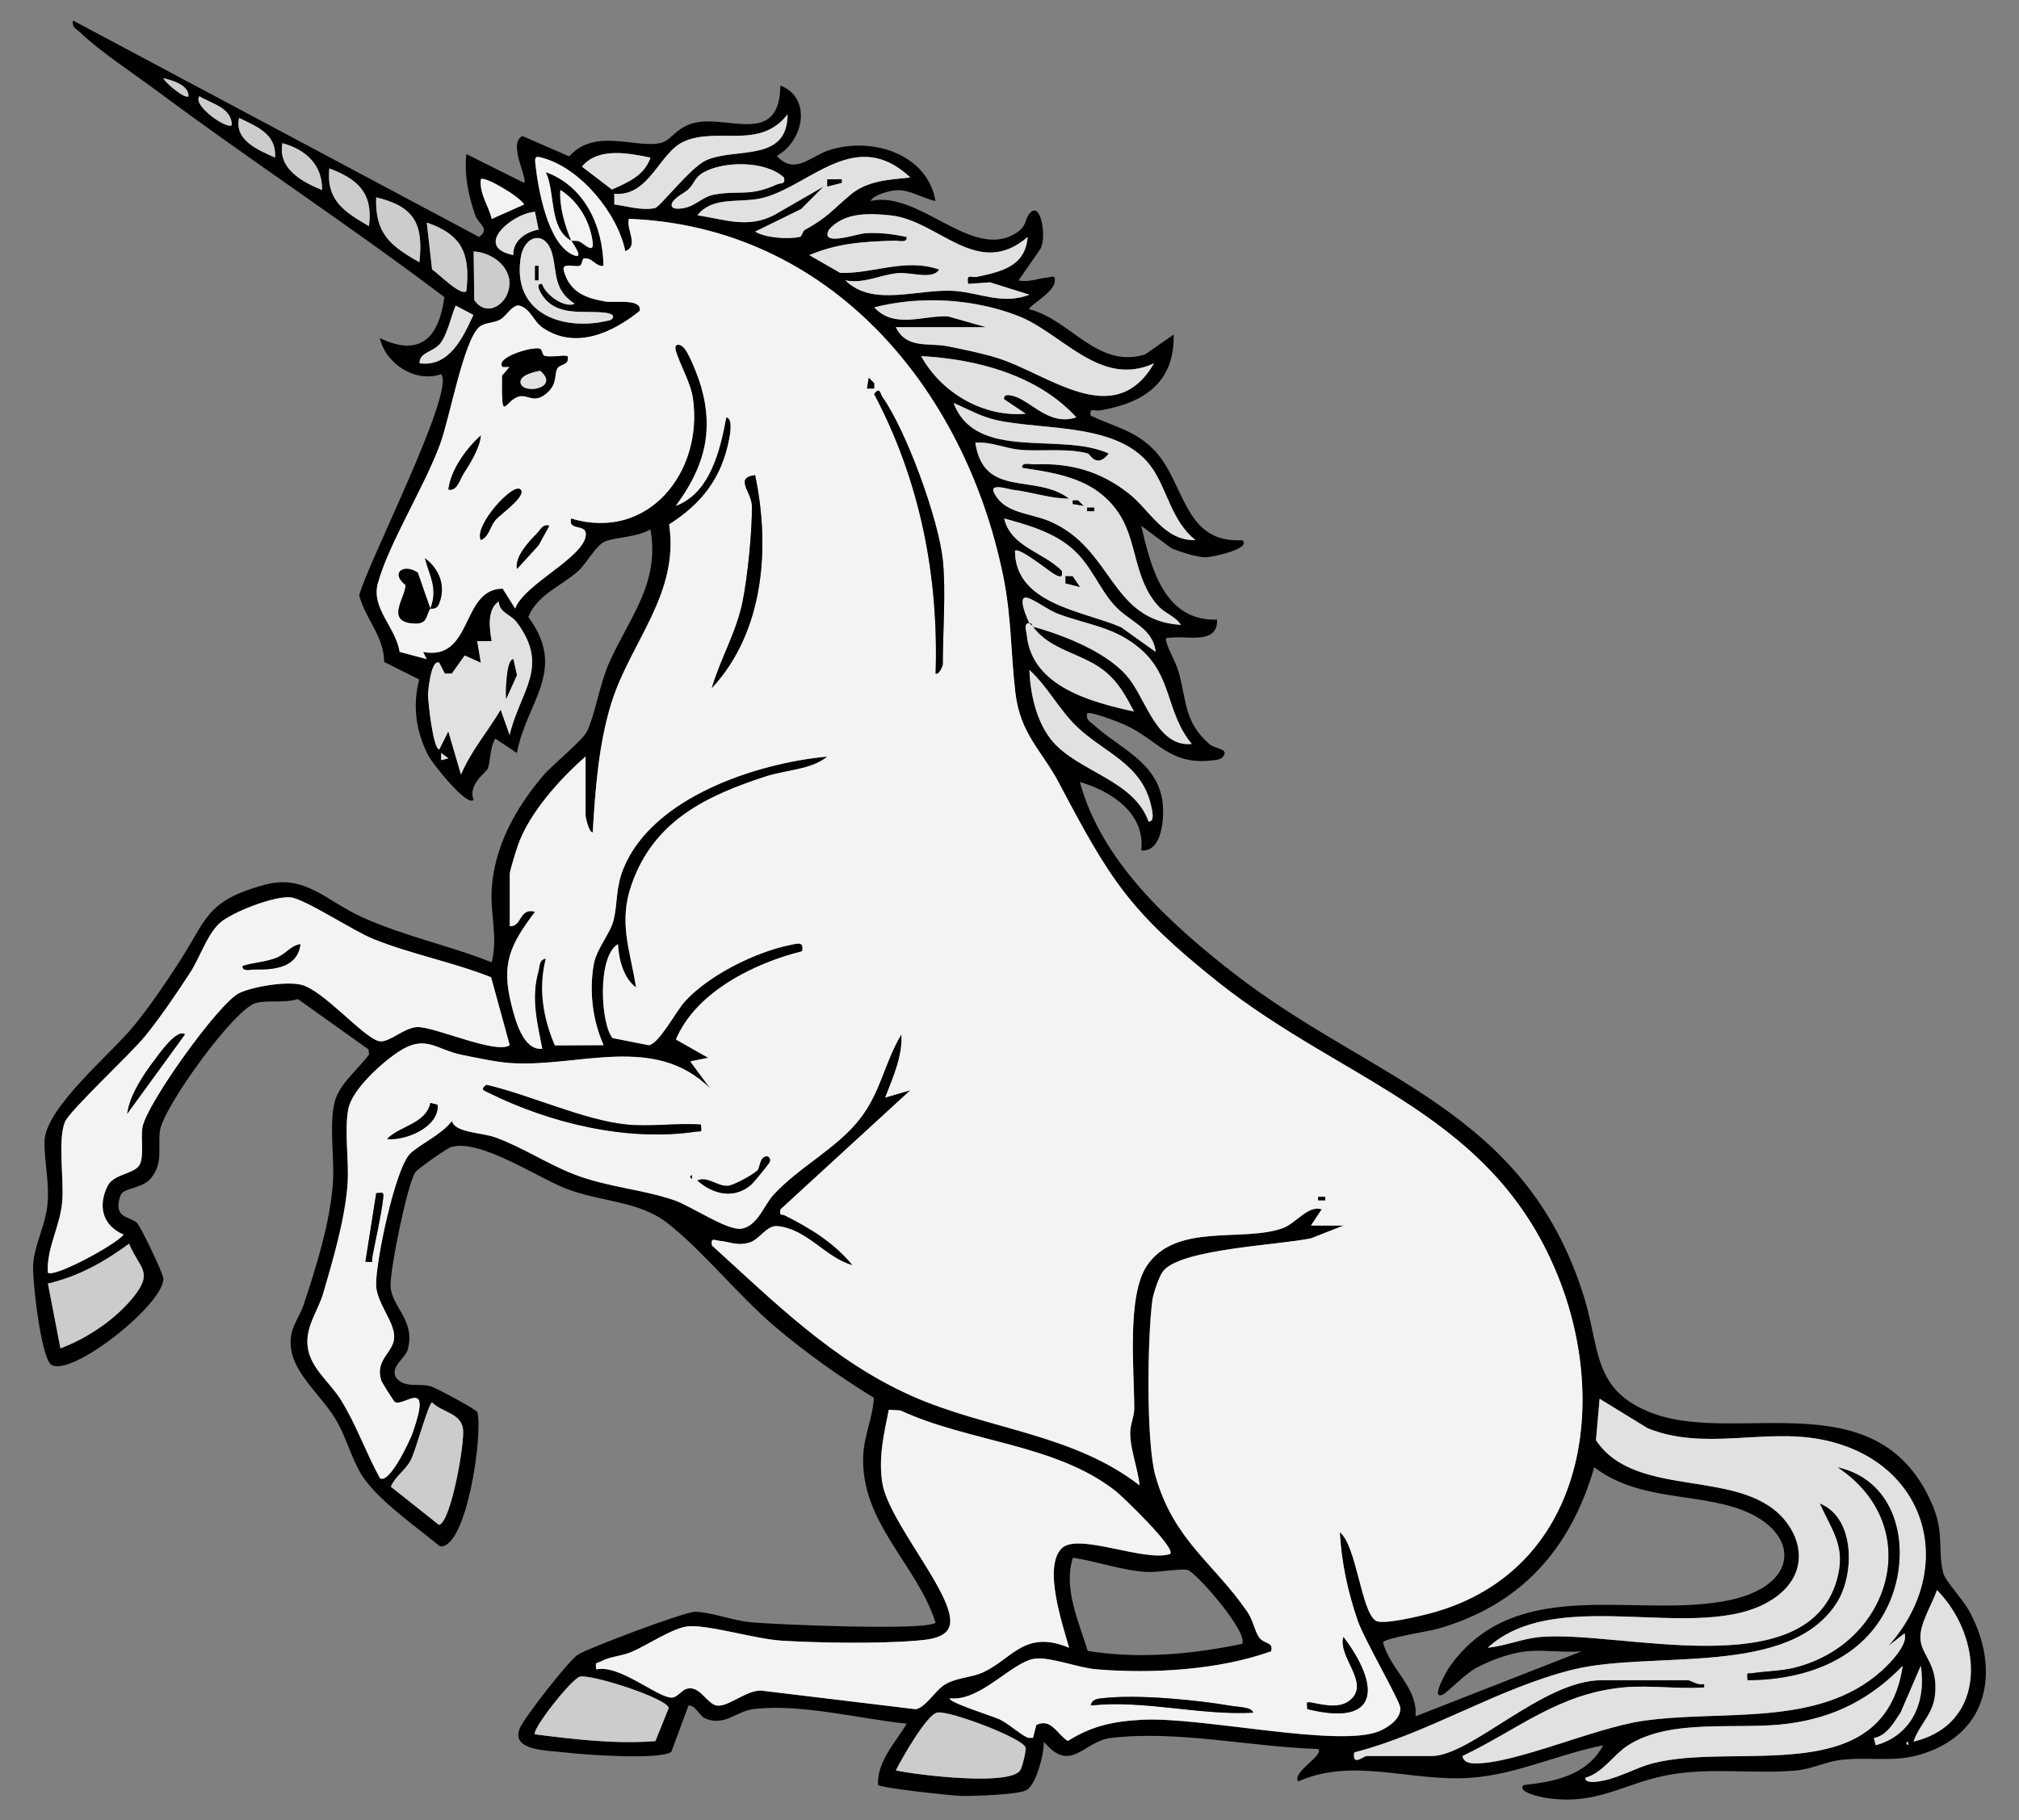 <?xml version="1.0" encoding="UTF-8" standalone="no"?>
<!DOCTYPE svg PUBLIC "-//W3C//DTD SVG 1.1//EN" "http://www.w3.org/Graphics/SVG/1.1/DTD/svg11.dtd">
<svg xmlns="http://www.w3.org/2000/svg" xmlns:xl="http://www.w3.org/1999/xlink" version="1.1" xmlns:dc="http://purl.org/dc/elements/1.1/" viewBox="45 85.5 274.5 247.5" width="274.5" height="247.5">
  <rect x="45" y="85.5" width="274.5" height="247.5" fill="#808080" stroke="none"/>
  <defs>
    <clipPath id="artboard_clip_path">
      <path d="M 45 85.5 L 319.5 85.5 L 319.5 323.625 L 303.903 333 L 45 333 Z"/>
    </clipPath>
  </defs>
  <g id="Unicorn_Sejant_Erect" stroke-opacity="1" fill="none" fill-opacity="1" stroke-dasharray="none" stroke="none">
    <title>Unicorn Sejant Erect</title>
    <g id="Unicorn_Sejant_Erect_Art" clip-path="url(#artboard_clip_path)">
      <title>Art</title>
      <g id="Group_113">
        <g id="Graphic_183">
          <path d="M 54.934 88.291 C 54.718 89.248 55.439 89.449 55.959 89.96 C 58.56 92.477 63.216 95.529 66.268 97.805 C 79.142 107.397 92.615 116.204 105.416 125.905 C 104.685 131.356 102.183 134.138 96.639 131.473 C 97.443 134.982 101.486 137.607 104.975 136.38 C 106.991 138.666 94.828 162.365 93.837 166.476 C 94.725 169.744 97.164 171.947 97.237 175.519 L 101.997 177.899 C 101.045 181.5 101.57 185.096 103.292 188.354 C 103.787 189.291 108.483 195.253 109.391 194.271 C 108.561 192.137 111.147 190.538 111.343 189.973 C 111.692 188.958 111.594 187.128 112.344 185.935 L 115.278 187.893 C 116.554 180.936 122.206 176.657 116.829 169.405 C 118.026 166.363 121.348 165.191 123.634 163.13 C 124.826 162.055 126.048 159.519 127.417 159.063 C 129.115 158.498 131.568 158.562 133.432 157.478 C 134.767 164.842 130.469 169.621 127.81 175.646 C 126.544 178.512 125.906 182.658 124.826 184.929 C 124.213 186.215 120.033 189.542 118.733 191.102 C 115.092 195.454 112.251 200.522 111.859 206.302 C 111.618 209.85 112.737 212.896 111.844 216.356 C 106.049 214.045 99.906 212.803 94.2 210.208 C 89.318 207.985 86.448 204.315 80.948 205.821 C 72.994 208.005 73.156 210.458 69.368 216.316 C 67.475 219.24 65.453 222.224 63.26 224.927 C 60.13 228.793 51.17 236.124 51.053 240.687 C 50.984 243.371 51.769 246.28 51.44 249.41 C 51.151 252.158 49.752 254.641 49.517 257.3 C 49.34 259.317 50.577 270.224 51.985 271.092 C 54.762 272.805 67.396 262.771 67.205 259.331 C 67.165 258.61 64.119 252.281 63.638 251.81 C 62.691 250.882 60.292 251.226 61.376 248.071 C 61.754 246.977 64.236 247.203 65.468 245.78 C 67.259 243.704 66.42 241.501 66.753 239.215 C 67.21 236.075 76.866 222.606 79.834 221.875 C 81.497 221.463 83.7 221.934 85.501 221.355 L 95.098 228.2 L 95.186 228.877 C 93.724 230.893 91.06 232.915 90.471 235.466 C 89.725 238.68 90.511 243.106 90.25 246.53 C 89.843 251.864 88.013 257.678 86.345 262.741 C 85.584 265.052 84.201 266.146 84.569 268.874 C 85.059 272.545 88.911 275.415 90.834 278.839 C 92.184 281.244 92.974 284.374 94.46 286.499 C 96.761 289.781 101.722 293.216 104.818 295.782 C 108.483 296.115 110.681 280.365 109.906 277.534 C 109.817 277.181 104.19 274.173 103.522 274.002 C 101.805 273.56 99.916 274.311 98.817 272.79 C 98.037 271.279 100.098 270.263 100.441 268.992 C 101.526 264.989 98.145 263.154 98.096 260.293 C 98.057 258.007 100.309 246.844 101.432 244.955 C 101.737 244.445 105.784 241.648 106.309 241.486 C 110.244 240.294 118.149 245.677 122.02 247.158 C 126.828 248.998 131.897 248.753 135.895 251.927 C 140.699 255.745 145.429 261.711 150.374 265.906 C 154.599 269.488 159.093 272.667 163.804 275.572 C 163.686 278.211 162.493 280.679 162.366 283.319 C 161.915 292.504 169.652 298.171 172.198 306.149 C 171.08 307.297 150.208 306.409 146.989 306.09 C 144.649 305.86 141.71 304.741 139.541 304.667 C 138.221 304.623 124.723 309.682 123.502 310.555 C 122.192 311.487 116.26 319.078 115.666 320.525 C 114.405 323.611 119.439 323.508 121.912 323.812 C 124.385 324.116 134.728 324.857 136.278 323.714 L 138.599 317.439 C 139.462 317.247 140.105 318.822 140.807 319.141 C 143.451 320.348 145.075 318.204 147.411 317.915 C 153.819 317.12 161.861 319.235 168.273 319.892 C 166.738 322.488 164.26 324.96 164.368 328.209 C 164.746 328.645 174.446 329.7 175.854 329.72 C 177.493 329.744 183.268 329.533 184.47 328.969 C 185.897 328.297 186.962 323.91 186.923 322.34 C 190.613 326.776 192.286 322.286 195.985 321.84 C 205.062 320.741 215.115 323.071 224.207 323.327 C 225.13 324.146 220.552 326.531 221.513 327.742 C 229.025 324.396 236.92 327.86 245.055 327.242 C 251.291 326.766 256.904 324.028 262.968 322.836 C 260.76 326.898 256.453 327.782 252.174 328.233 C 251.085 329.18 254.662 329.906 255.093 329.975 C 262.301 331.089 265.726 327.919 272.104 326.815 C 277.904 325.814 283.571 326.771 289.208 326.256 C 291.284 326.069 293.339 325.049 295.145 324.833 C 300.017 324.249 303.309 325.569 308.289 323.258 C 316.086 319.642 316.469 311.193 312.602 304.348 C 311.822 302.96 309.487 300.492 309.202 299.407 C 308.461 296.567 309.31 294.015 307.853 290.453 C 300.733 273.025 281.647 281.921 269.985 277.785 C 261.457 274.762 262.571 268.992 260.368 261.888 C 252.419 236.251 231.42 232.4 212.692 217.813 C 204.13 211.145 194.724 202.642 191.82 191.833 C 196.113 193.094 200.739 196.097 200.161 201.15 C 203.031 201.42 203.32 196.656 203.06 194.571 C 202.378 189.174 197.222 187.26 193.831 184.179 C 193.287 183.683 192.6 183.453 192.806 182.511 C 193.184 182.162 197.148 183.703 197.894 184.041 C 202.422 186.092 204.002 189.571 209.753 188.909 C 210.381 188.835 211.126 188.815 211.44 188.143 C 211.843 187.275 210.145 187.314 209.453 186.711 C 206.043 183.742 206.352 181.004 205.312 177.109 C 204.9 175.568 203.973 174.145 203.61 172.923 C 203.335 172.006 203.752 172.276 204.321 172.207 C 206.475 171.937 210.616 173.164 210.464 169.759 C 203.266 169.994 201.471 162.654 200.161 157.002 L 204.238 160.029 C 205.41 160.544 207.653 161.251 208.869 161.285 C 209.635 161.305 215.287 160.132 213.889 158.959 C 205.852 159.426 206.151 151.06 201.888 146.674 C 199.297 144.009 196.49 143.548 193.291 142.022 C 193.076 140.85 193.826 141.424 194.523 141.311 C 200.421 140.325 204.714 137.611 204.571 130.993 L 200.671 133.711 C 194.126 135.654 190.622 129.01 184.95 127.553 C 184.681 127.195 188.125 125.419 188.39 123.883 C 188.586 122.745 187.983 123.201 187.281 123.26 C 186.099 123.363 184.813 123.937 183.478 123.628 L 186.393 119.433 C 187.374 118.103 186.555 112.456 184.911 114.61 C 184.317 115.385 184.627 116.244 183.164 117.181 C 177.164 121.032 170.025 111.327 163.362 112.829 C 163.789 111.931 166.198 111.367 167.032 111.357 C 168.838 111.337 170.486 112.5 172.189 112.829 C 171.06 106.323 163.401 104.061 157.69 105.935 C 155.178 106.759 153.024 109.38 150.61 106.696 C 154.231 104.718 155.472 98.831 151.096 97.128 C 151.022 105.057 144.6 101.49 140.095 102.079 C 137.171 102.461 136.352 104.483 135.052 104.875 C 131.745 105.881 125.989 102.717 122.388 106.769 L 116.024 103.997 C 113.993 105.003 116.809 109.777 116.255 110.371 L 108.409 106.45 C 108.115 109.458 108.664 111.995 109.626 114.796 C 110.014 115.93 111.716 116.626 110.127 117.721 Z M 67.2 96.142 C 68.377 96.387 70.669 97.05 70.629 98.59 C 70.168 99.022 67.514 96.799 67.2 96.142 Z M 76.517 102.515 C 75.889 103.153 71.13 99.841 72.106 98.595 C 73.76 99.601 76.503 100.146 76.517 102.515 Z M 128.526 111.843 C 133.221 112.304 134.634 106.288 137.902 104.777 C 142.485 102.663 148.294 105.965 152.072 101.043 C 152.072 107.702 144.869 105.469 140.939 107.324 C 138.844 108.315 134.728 113.638 134.065 113.786 C 132.319 114.178 130.258 113.526 128.521 113.3 L 128.521 111.838 Z M 82.405 106.931 C 80.153 105.92 76.812 104.586 77.508 101.539 C 79.952 102.741 82.596 103.698 82.405 106.931 Z M 83.391 104.974 C 86.507 105.793 88.877 107.917 88.783 111.347 C 86.001 110.189 82.783 108.452 83.391 104.974 Z M 133.437 106.941 C 132.588 109.394 130.371 110.277 128.197 111.273 L 124.125 108.158 C 126.274 105.489 130.503 106.323 133.437 106.936 Z M 139.816 114.777 C 141.989 112.029 145.772 113.231 148.917 112.353 C 155.291 110.577 161.409 102.707 168.759 109.63 C 165.84 109.944 162.95 110.022 160.59 112.004 C 158.171 114.031 157.582 115.017 154.408 116.764 C 154.089 116.94 154.094 117.627 153.701 117.716 C 152.17 118.054 149.045 117.853 147.666 116.989 L 153.932 113.918 L 156.983 110.856 L 150.296 114.713 C 146.685 116.621 143.5 115.321 139.811 114.772 Z M 122.643 118.216 C 122.736 118.437 124.635 120.944 122.893 120.174 C 119.424 118.633 118.134 111.161 117.761 107.633 C 117.653 106.622 118.095 106.804 118.87 107.02 C 123.968 108.462 128.972 114.551 130.008 119.683 C 131.906 118.893 130.091 116.754 130.493 115.272 C 157.857 116.342 176.138 138.313 181.364 163.753 C 182.532 169.445 182.394 174.253 183.042 179.738 C 183.709 185.366 186.633 187.559 188.959 191.975 C 195.916 205.174 198.571 209.467 210.513 218.995 C 227.97 232.92 248.288 236.894 257.085 259.758 C 263.989 277.701 259.725 299.78 239.02 305.011 C 237.656 305.354 232.975 306.478 232.043 305.904 C 230.051 304.672 229.433 295.659 227.146 293.873 C 227.377 297.985 228.245 302.018 229.585 305.904 C 230.478 308.489 235.276 316.703 235.369 317.753 C 235.502 319.239 233.613 320.495 232.396 320.967 C 226.754 323.155 208.408 318.974 200.376 319.367 C 196.466 319.558 193.468 320.172 190.166 322.257 C 188.748 321.379 187.919 319.087 185.883 320.083 L 185.431 321.84 L 184.725 321.82 C 183.385 321.153 182.183 319.926 180.858 319.303 C 180.034 318.911 173.666 316.919 174.151 316.453 C 178.297 316.943 182.62 311.428 185.731 311.06 C 187.801 310.82 191.604 312.312 194.032 312.513 C 201.613 313.141 210.69 312.626 217.819 310.059 C 218.153 308.695 216.838 309.166 216.126 308.087 C 215.537 307.194 215.371 305.864 214.586 304.711 C 210.057 298.078 204.63 295.055 202.103 286.283 C 200.779 281.69 200.995 267.231 201.672 262.27 C 201.794 261.387 202.584 259.086 203.085 258.419 C 205.406 255.328 218.908 254.837 223.236 253.905 L 227.632 252.178 L 223.221 252.168 L 224.688 249.965 C 222.863 249.332 221.175 251.878 219.394 252.521 C 213.928 254.484 204.905 251.726 200.931 257.609 C 198.168 261.691 199.189 271.809 199.199 276.975 C 199.199 278.143 198.644 279.222 198.649 280.39 C 198.649 282.676 199.704 285.213 199.92 287.495 C 190.794 280.429 179.185 279.894 168.921 275.322 C 158.298 270.592 150.247 262.565 141.778 254.866 C 141.597 253.738 142.151 254.184 142.877 254.253 C 144.276 254.391 145.144 254.95 146.807 254.503 C 148.26 254.116 149.182 252.089 150.718 252.246 C 154.771 252.663 157.288 256.598 160.909 257.565 C 158.382 254.489 155.207 252.565 151.719 250.799 C 151.263 250.568 150.924 250.946 151.101 249.97 L 168.759 233.769 L 165.339 234.76 C 166.379 232.071 167.743 229.063 167.537 226.168 C 165.221 230.035 164.75 234.014 161.88 237.684 C 158.72 241.727 153.681 244.141 150.129 248.012 C 148.868 249.386 148 252.202 145.831 252.59 C 143.913 252.933 138.972 249.518 136.646 248.719 C 132.25 247.212 127.579 246.962 123.006 245.186 C 119.39 243.783 116.083 241.54 112.32 240.172 C 110.529 239.519 106.78 239.534 106.442 237.949 C 105.039 239.784 102.188 241.045 100.794 242.345 C 98.719 244.278 96.04 257.197 96.124 260.249 C 96.187 262.663 98.513 265.092 98.582 267.187 C 98.66 269.458 95.859 270.288 96.845 273.295 C 96.913 273.496 98.523 276.082 98.675 276.165 C 99.906 276.867 103.841 272.554 101.074 280.405 C 100.721 281.406 97.924 287.396 96.649 286.518 C 94.745 283.064 93.425 279.237 91.34 275.876 C 89.745 273.31 86.875 271.357 86.782 268.124 C 86.713 265.621 88.254 263.688 88.931 261.392 C 90.26 256.868 91.909 251.216 92.243 246.55 C 92.473 243.346 91.776 239.421 92.341 236.345 C 92.831 233.661 96.992 229.951 99.22 228.504 C 102.89 226.119 104.254 228.254 107.825 228.965 C 109.852 229.372 112.55 229.966 114.552 230.084 C 123.786 230.638 133.972 226.056 141.538 233.513 L 138.834 229.843 L 141.283 229.358 L 136.887 226.87 C 139.59 220.413 147.548 216.483 154.044 214.874 C 154.319 213.495 153.461 213.804 152.44 214.01 C 147.696 214.972 141.342 218.122 138.079 221.723 C 136.901 223.023 134.551 227.518 133.182 227.645 L 128.271 226.669 C 126.652 224.755 126.156 215.556 129.012 213.902 C 129.085 215.894 129.762 218.554 131.465 219.79 C 130.655 214.619 129.026 210.968 130.886 205.713 C 133.938 197.102 141.023 193.727 149.133 191.087 C 151.788 190.224 155.374 190.165 157.474 188.393 C 147.838 189.282 133.697 193.928 129.757 203.604 C 128.673 206.268 128.982 208.25 128.418 210.605 C 127.957 212.528 126.073 214.511 125.7 216.719 C 125.077 220.408 125.562 224.265 127.054 227.64 L 120.43 227.67 C 118.811 223.892 118.168 219.903 119.199 215.865 C 118.257 216.037 118.389 216.89 118.203 217.562 C 117.158 221.282 118.016 224.49 118.713 228.131 C 116.117 228.381 115.063 224.245 114.547 222.243 C 113.095 216.552 114.331 214.025 117.732 209.496 C 115.524 208.907 115.995 211.567 114.297 211.454 L 114.297 204.34 C 114.297 203.967 115.161 201.17 115.386 200.522 C 116.917 196.092 121.107 191.44 124.601 188.393 L 124.601 196.489 C 124.601 196.612 125.082 198.839 125.577 198.692 C 125.921 192.853 126.392 186.524 128.173 180.926 C 130.758 172.801 137.377 166.206 135.964 156.825 C 140.385 153.999 143.074 150.565 144.104 145.344 C 144.222 144.755 144.698 142.381 143.736 142.277 C 142.912 146.679 141.543 152.576 136.872 154.298 C 140.655 149.191 142.102 144.304 140.311 138.087 C 139.963 136.88 138.682 133.421 137.853 132.695 C 137.255 132.17 136.626 132.327 136.867 133.186 C 137.407 135.075 138.879 137.499 139.197 139.692 C 140.63 149.657 133.153 159.175 122.633 156.016 C 122.197 157.811 124.699 156.658 124.635 158.219 C 124.512 161.28 116.27 164.906 115.028 168.267 L 113.335 165.559 C 107.605 165.593 109.346 175.45 102.512 174.17 L 103.007 175.141 L 99.327 174.16 C 98.768 170.74 95.432 168.238 96.364 164.828 C 97.851 159.396 102.728 151.688 104.852 145.84 C 106.143 142.287 108.002 131.949 110.117 130.006 C 110.833 129.349 112.079 129.491 113.002 128.966 C 113.851 128.485 114.552 127.048 115.514 127.048 C 117.158 127.44 117.432 129.182 118.836 130.124 C 123.251 133.083 128.261 130.777 131.951 127.798 C 132.373 126.062 128.384 126.699 127.343 126.523 C 124.669 126.071 122.486 125.277 121.657 122.392 C 121.299 121.14 122.991 121.862 123.776 121.665 C 124.159 121.567 124.115 120.694 124.365 120.664 C 125.582 120.507 125.93 121.793 127.039 121.67 C 126.966 116.244 124.478 110.832 119.194 108.918 C 120.528 111.813 119.586 116.548 122.628 118.236 C 121.77 116.146 121.024 113.648 121.161 111.367 C 123.61 112.912 125.219 115.625 125.557 118.501 C 125.754 120.159 124.311 118.584 123.737 118.358 C 123.335 118.201 122.78 118.324 122.628 118.236 Z M 138.663 111.18 C 139.355 110.488 139.492 109.605 140.615 108.962 C 143.378 107.383 149.104 107.324 151.586 109.64 C 151.812 110.641 151.189 110.317 150.6 110.587 C 146.91 112.279 145.517 111.347 142.136 111.955 C 140.527 112.245 139.575 113.476 138.069 113.776 C 137.5 113.889 135.964 114.119 136.386 113.074 C 136.906 112.176 138.035 111.803 138.663 111.18 Z M 95.162 116.254 C 91.85 114.306 89.338 112.799 89.775 108.403 C 93.665 109.86 95.765 111.789 95.162 116.254 Z M 110.377 109.88 C 110.872 109.37 115.784 112.323 116.26 113.305 L 111.854 115.272 C 111.432 113.442 110.151 111.852 110.377 109.88 Z M 96.148 112.333 C 101.319 113.594 102.585 115.886 102.026 121.16 C 98.066 118.932 95.962 117.254 96.148 112.333 Z M 114.788 120.184 C 109.273 119.055 114.582 114.541 117.732 114.291 L 118.222 116.72 C 116.476 117.039 114.719 118.231 114.788 120.179 Z M 168.268 117.735 C 166.394 117.333 164.549 117.097 162.611 117.225 C 161.488 117.299 156.405 119.124 157.71 116.734 C 159.77 114.365 163.141 114.492 166.06 114.791 C 172.62 115.468 177.905 123.589 184.715 117.74 C 184.411 121.754 181.079 122.445 177.846 123.147 C 177.012 123.329 176.379 122.598 176.619 124.109 L 179.607 123.903 L 184.955 125.581 C 181.329 126.979 178.302 125.35 174.917 125.08 C 169.932 124.678 163.725 127.367 159.937 123.633 C 162.464 124.133 164.726 122.858 167.052 122.652 C 168.945 122.485 171.762 123.608 172.689 122.161 C 168.062 120.547 163.764 122.755 159.231 122.612 L 155.031 120.198 C 159 118.545 162.366 118.378 166.561 118.231 C 167.155 118.211 168.386 118.599 168.268 117.745 Z M 108.409 125.085 C 107.664 125.851 104.548 122.642 103.743 122.151 L 103.017 115.768 C 107.87 117.411 108.964 120.071 108.404 125.09 Z M 128.04 129.01 C 121.652 130.693 114.533 128.225 115.803 120.453 C 116.289 117.48 119.189 116.715 120.077 120.041 C 120.764 122.612 120.195 124.884 123.124 126.807 C 121.73 127.455 119.101 125.546 118.703 124.109 C 117.766 123.996 118.355 125.066 118.59 125.448 C 120.573 128.687 124.257 127.656 127.304 128.029 C 128.03 128.117 128.815 128.426 128.03 129.01 Z M 109.396 119.693 C 112.089 119.83 114.999 122.122 114.101 125.105 C 113.448 127.278 110.926 128.505 109.479 126.273 L 109.396 119.693 Z M 166.801 129.992 L 179.068 129.992 L 173.901 128.525 C 170.54 128.338 166.615 130.291 163.857 127.293 C 170.143 125.698 177.252 126.106 183.331 128.426 C 189.405 130.752 194.538 138.284 201.888 134.908 C 196.495 144.22 187.531 136.321 180.535 134.162 C 178.381 133.5 175.996 133.019 173.778 132.577 C 171.242 132.072 168.254 133.004 166.796 129.992 Z M 106.952 127.053 L 109.361 128.328 C 107.933 131.4 106.079 135.462 102.036 134.898 C 102.036 133.333 103.944 133.426 104.906 132.131 C 105.868 130.836 106.334 128.53 106.947 127.053 Z M 170.236 133.922 C 177.772 134.324 186.123 136.512 191.334 142.253 C 187.6 143.494 185.132 139.942 182.723 139.329 C 182.262 139.211 181.379 139.044 181.521 139.795 L 184.46 141.757 C 178.67 142.258 172.974 138.912 170.236 133.917 Z M 174.652 140.3 C 176.614 141.124 178.278 142.13 180.427 142.616 C 187.006 144.093 197.457 142.876 201.731 149.279 C 203.772 152.341 204.346 156.389 207.52 158.94 C 203.291 159.082 201.294 154.814 198.433 152.576 C 194.592 149.573 190.534 148.44 185.681 148.641 C 185.088 148.666 183.861 148.268 183.974 149.122 C 188.974 149.863 193.812 150.618 196.942 155.049 C 199.734 158.999 199.007 164.219 202.599 168.036 C 203.379 168.866 204.861 169.371 205.553 170.475 C 195.877 169.852 196.392 160.132 187.742 156.398 C 184.936 155.186 181.393 155.363 180.059 152.306 C 179.745 151.222 182.203 152.046 182.718 152.105 C 185.274 152.395 187.831 153.322 190.352 153.302 C 185.76 149.814 178.763 153.337 177.601 145.697 C 179.71 145.526 181.693 146.492 183.739 146.669 C 186.53 146.909 190.235 146.404 192.953 147.184 C 193.134 147.238 194.121 149.289 195.745 147.174 C 189.219 144.166 177.699 148.357 174.652 140.3 Z M 181.521 156.001 C 184.803 156.899 188.238 157.865 190.848 160.162 C 193.331 162.345 194.4 165.446 196.481 167.776 C 198.561 170.107 201.76 170.843 202.123 174.145 L 197.403 170.774 C 192.168 168.542 183.047 167.659 182.993 160.412 C 183.513 159.813 187.664 163.218 188.385 163.601 C 189.15 164.013 189.528 164.082 189.366 163.11 C 186.834 160.554 182.433 159.872 181.521 155.996 Z M 184.955 170.225 C 184.676 169.719 183.184 166.349 184.7 166.8 C 185.794 167.124 187.541 168.493 188.89 168.993 C 192.923 170.49 196.471 170.73 199.935 173.649 C 204.459 177.462 203.458 182.354 207.034 186.666 C 202.467 187.147 200.896 180.955 198.61 177.918 C 195.911 174.327 189.754 171.903 185.446 170.72 C 187.713 173.914 191.991 174.302 194.999 176.623 C 197.015 178.178 198.011 180.067 199.169 182.26 C 193.375 180.99 185.264 178.885 184.592 171.814 C 184.538 171.26 184.102 170.269 184.95 170.235 Z M 111.849 172.678 C 111.554 171.044 111.186 168.321 112.82 167.286 C 112.86 168.812 114.444 169.047 115.21 170.053 C 119.856 176.176 115.72 179.405 114.292 185.435 L 113.075 182.005 C 111.235 185.101 109.062 187.559 107.678 190.822 L 105.956 184.949 L 104.734 187.402 C 103.895 187.397 103.179 180.882 103.204 179.876 C 103.218 179.41 103.611 175.033 104.729 175.622 L 105.48 177.089 L 106.442 177.079 L 108.184 174.636 L 110.377 175.617 L 109.886 172.678 L 111.854 172.678 Z M 201.152 197.21 C 199.189 191.622 191.756 190.479 188.174 186.392 C 185.966 183.875 185.068 179.881 184.96 176.608 C 187.389 178.816 188.979 181.956 191.319 184.228 C 195.063 187.864 200.239 189.296 201.52 195.125 C 201.628 195.606 202.064 197.309 201.152 197.21 Z M 104.98 188.869 L 104.98 187.893 L 105.956 188.629 Z M 51.499 258.541 C 51.322 255.205 53.143 252.34 53.452 248.969 C 53.732 245.932 52.814 240.574 53.83 238.062 C 54.448 236.536 62.769 228.813 64.732 226.394 C 66.93 223.681 68.922 220.698 70.84 217.783 C 72.136 215.811 73.146 212.602 74.874 211.022 C 76.463 209.57 82.42 207.244 84.574 207.539 C 86.517 207.804 93.008 212.067 95.662 213.152 C 100.873 215.276 106.535 216.311 111.765 218.397 L 114.297 227.631 C 112.501 228.926 104.185 225.143 101.771 225.168 C 99.936 225.187 97.821 227.425 96.496 227.076 C 94.308 226.502 88.99 220.183 85.967 219.417 C 83.946 218.907 79.412 219.638 77.523 220.546 C 74.746 221.875 64.894 235.658 64.369 238.793 C 64.104 240.363 64.599 242.595 64.006 243.827 C 63.353 245.186 60.468 245.054 59.614 246.795 C 58.26 249.553 58.962 252.153 61.793 253.394 C 60.787 254.734 52.255 259.361 51.494 258.546 Z M 51.514 260.043 C 55.65 259.066 59.158 257.119 62.544 254.621 C 63.976 258.007 65.846 258.409 63.26 261.716 C 60.812 264.851 56.926 267.452 53.221 268.85 L 51.514 260.038 Z M 265.667 314.966 C 269.18 314.627 273.144 315.216 276.707 314.966 L 276.707 314.48 C 275.936 314.784 274.862 313.985 274.499 313.985 L 262.723 313.985 C 254.779 313.985 244.981 324.288 239.663 324.288 L 230.831 324.288 C 230.38 324.288 228.829 325.78 229.114 323.803 C 239.216 321.217 248.641 315.069 258.832 312.547 C 269.617 309.878 288.374 313.666 294.782 303.357 C 297.162 299.525 297.22 291.866 292.412 289.948 C 294.149 293.819 296.004 295.855 294.723 300.354 C 290.597 314.853 265.063 307.14 254.392 308.107 C 251.983 308.327 249.672 309.328 247.268 309.564 C 257.184 300.492 277.57 309.883 286.887 302.332 C 290.096 299.731 290.381 295.914 287.986 292.641 C 282.261 284.82 267.507 289.644 261.982 281.347 L 262.478 275.714 L 269.013 279.723 C 276.584 282.809 284.763 279.752 292.525 281.234 C 306.96 283.981 311.287 298.603 301.734 309.328 L 303.933 307.611 C 304.487 309.122 301.926 311.713 300.748 312.768 C 292.098 320.481 279.096 317.925 268.258 319.529 C 261.747 320.491 250.884 325.377 245.521 325.294 C 244.77 325.284 244.015 325.152 243.828 324.298 C 251.365 320.697 256.855 315.815 265.662 314.971 Z M 103.748 276.219 C 105.235 277.642 107.688 277.642 107.953 279.865 C 108.184 281.759 106.324 292.48 104.68 292.857 L 98.145 287.671 C 98.744 286.209 100.019 285.561 100.834 284.085 C 101.486 282.897 103.262 276.244 103.748 276.219 Z M 165.84 277.206 L 167.42 277.299 C 176.712 281.631 188.498 281.828 196.692 288.27 C 197.56 288.952 204.959 296.051 204.091 296.812 C 200.666 297.98 191.564 293.848 189.347 296.051 C 186.79 298.593 189.469 306.419 190.352 309.569 C 184.362 307.057 182.605 311.07 178.709 312.89 C 177.11 313.636 175.128 313.602 173.499 314.549 C 172.179 315.319 170.83 317.748 169.475 317.925 L 148.873 315.442 C 146.827 315.015 144.158 317.601 142.534 317.439 C 141.111 317.296 140.184 314.603 138.334 315.162 C 137.627 315.373 137.029 316.423 136.224 316.35 C 134.154 316.173 129.154 311.816 126.078 312.513 C 125.881 311.399 126.136 311.733 126.706 311.419 C 127.859 310.781 129.561 310.687 130.827 310.153 C 133.001 309.235 136.563 306.797 138.648 306.649 C 141.42 306.453 147.764 308.401 151.326 308.612 C 156.458 308.921 164.461 309.029 169.52 308.612 C 171.149 308.475 173.862 308.283 174.166 306.36 C 174.799 302.366 165.796 292.46 164.957 287.131 C 164.417 283.707 165.172 280.518 165.84 277.211 Z M 252.419 310.059 C 254.824 309.804 257.576 310.246 260.024 310.059 L 237.455 318.891 C 237.793 314.956 233.971 312.488 233.034 308.843 C 233.147 308.264 239.157 307.361 240.502 306.978 C 251.786 303.745 258.513 296.174 261.752 285.027 C 267.369 289.285 274.288 288.584 280.455 290.365 C 289.64 293.019 290.391 300.865 280.259 303.068 C 267.791 305.776 251.32 299.314 242.145 312.056 C 241.875 312.429 239.353 316.708 241.125 315.947 C 241.836 315.643 244.118 313.141 245.786 312.262 C 247.665 311.271 250.315 310.285 252.419 310.064 Z M 190.873 297.322 C 194.17 297.813 197.555 299.064 200.906 299.26 C 202.334 299.344 205.896 298.725 206.524 299.005 C 207.908 299.618 214.826 307.606 213.864 309.044 C 206.976 310.462 199.851 311.124 192.879 309.996 C 191.682 306.031 189.523 301.473 190.873 297.327 Z M 305.164 322.326 C 305.925 320.034 307.735 318.734 308.059 316.153 C 308.603 311.845 306.248 310.707 306.096 308.352 C 305.969 306.316 307.691 303.666 308.343 301.728 C 314.609 308.077 315.36 319.882 305.159 322.331 Z M 299.772 321.845 C 301.558 321.492 302.47 319.735 303.408 318.361 L 306.14 312.022 C 306.906 316.909 304.958 321.447 300.017 322.821 L 299.767 321.84 Z M 260.52 327.242 C 262.895 326.589 264.372 324.126 266.241 322.9 C 272.168 319.014 281.279 320.819 288.232 319.868 C 294.458 319.019 299.33 316.497 303.687 312.022 C 301.121 329.013 281.113 322.267 269.617 325.294 C 267.507 325.849 265.265 327.154 263.091 327.6 C 262.571 327.708 260.495 328.179 260.515 327.232 Z M 117.737 321.344 C 117.177 320.849 122.766 313.666 123.889 313.484 C 125.621 313.209 135.64 316.433 135.92 317.753 L 134.105 322.262 C 128.59 322.689 123.178 322.017 117.737 321.344 Z M 166.801 326.246 C 167.601 324.651 171.016 318.597 172.454 318.376 C 174.166 318.111 184.033 321.855 184.425 323.12 C 184.553 323.533 183.984 325.814 183.704 326.231 C 182.262 328.4 169.701 326.879 166.801 326.246 Z M 304.428 322.326 L 304.428 322.816 C 304.109 322.654 304.109 322.488 304.428 322.326 Z" fill="black"/>
        </g>
        <g id="Graphic_182">
          <path d="M 185.446 170.715 C 185.367 170.696 185.314 170.161 184.955 170.225 C 185.058 170.411 185.323 170.544 185.446 170.715 Z" fill="black"/>
        </g>
        <g id="Graphic_181">
          <path d="M 122.643 118.216 C 119.606 116.523 120.548 111.789 119.209 108.899 C 124.493 110.812 126.98 116.224 127.054 121.651 C 125.945 121.778 125.597 120.488 124.38 120.645 C 124.125 120.679 124.174 121.553 123.791 121.646 C 123.006 121.842 121.313 121.121 121.672 122.372 C 122.501 125.257 124.679 126.052 127.358 126.503 C 128.398 126.68 132.387 126.037 131.965 127.779 C 128.276 130.757 123.266 133.063 118.85 130.105 C 117.447 129.167 117.172 127.421 115.529 127.028 C 114.567 127.028 113.865 128.466 113.017 128.947 C 112.094 129.472 110.848 129.329 110.132 129.987 C 108.017 131.93 106.157 142.268 104.867 145.82 C 102.742 151.668 97.865 159.377 96.379 164.808 C 95.446 168.223 98.778 170.725 99.342 174.14 L 103.022 175.121 L 102.526 174.15 C 109.361 175.435 107.619 165.573 113.35 165.539 L 115.043 168.247 C 116.289 164.882 124.527 161.261 124.65 158.199 C 124.714 156.639 122.211 157.787 122.648 155.996 C 133.167 159.161 140.645 149.642 139.212 139.672 C 138.898 137.484 137.421 135.055 136.882 133.166 C 136.636 132.308 137.269 132.15 137.868 132.675 C 138.697 133.402 139.978 136.861 140.326 138.068 C 142.117 144.284 140.669 149.171 136.887 154.279 C 141.558 152.557 142.926 146.654 143.751 142.258 C 144.712 142.361 144.232 144.736 144.119 145.324 C 143.088 150.55 140.395 153.979 135.979 156.806 C 137.392 166.187 130.773 172.781 128.187 180.906 C 126.406 186.504 125.935 192.834 125.592 198.673 C 125.096 198.815 124.615 196.587 124.615 196.47 L 124.615 188.374 C 121.122 191.421 116.932 196.072 115.401 200.503 C 115.175 201.15 114.312 203.947 114.312 204.32 L 114.312 211.434 C 116.009 211.547 115.538 208.888 117.746 209.477 C 114.346 214.005 113.11 216.532 114.562 222.224 C 115.072 224.23 116.132 228.362 118.728 228.111 C 118.036 224.471 117.172 221.262 118.217 217.543 C 118.404 216.871 118.271 216.017 119.213 215.845 C 118.183 219.883 118.821 223.872 120.445 227.65 L 127.069 227.621 C 125.577 224.245 125.096 220.389 125.715 216.699 C 126.087 214.486 127.967 212.504 128.433 210.585 C 129.002 208.23 128.688 206.248 129.772 203.584 C 133.712 193.913 147.853 189.262 157.489 188.374 C 155.394 190.145 151.807 190.204 149.148 191.067 C 141.033 193.707 133.948 197.083 130.901 205.694 C 129.041 210.949 130.67 214.594 131.48 219.77 C 129.777 218.534 129.1 215.875 129.026 213.883 C 126.171 215.536 126.666 224.736 128.285 226.649 L 133.197 227.626 C 134.571 227.503 136.916 223.004 138.094 221.704 C 141.356 218.102 147.71 214.952 152.455 213.991 C 153.475 213.785 154.329 213.475 154.059 214.854 C 147.563 216.463 139.605 220.389 136.901 226.85 L 141.297 229.338 L 138.849 229.824 L 141.553 233.494 C 133.987 226.036 123.801 230.614 114.567 230.064 C 112.565 229.946 109.862 229.348 107.84 228.946 C 104.268 228.229 102.904 226.1 99.234 228.484 C 97.007 229.932 92.846 233.636 92.355 236.325 C 91.791 239.401 92.488 243.326 92.257 246.53 C 91.924 251.196 90.275 256.849 88.945 261.372 C 88.268 263.669 86.728 265.602 86.796 268.104 C 86.89 271.337 89.76 273.29 91.354 275.856 C 93.44 279.217 94.76 283.044 96.663 286.499 C 97.939 287.382 100.736 281.391 101.089 280.385 C 103.861 272.535 99.926 276.847 98.69 276.146 C 98.542 276.062 96.928 273.477 96.859 273.276 C 95.873 270.268 98.675 269.439 98.596 267.167 C 98.523 265.077 96.202 262.643 96.138 260.229 C 96.06 257.173 98.734 244.259 100.809 242.326 C 102.203 241.025 105.053 239.764 106.457 237.929 C 106.795 239.514 110.544 239.499 112.335 240.152 C 116.098 241.521 119.405 243.768 123.021 245.166 C 127.594 246.942 132.265 247.193 136.661 248.699 C 138.987 249.494 143.927 252.909 145.846 252.57 C 148.014 252.183 148.883 249.366 150.144 247.992 C 153.696 244.126 158.74 241.707 161.895 237.664 C 164.765 233.989 165.236 230.01 167.552 226.149 C 167.758 229.044 166.394 232.051 165.354 234.74 L 168.774 233.749 L 151.115 249.95 C 150.939 250.927 151.277 250.549 151.734 250.779 C 155.222 252.541 158.392 254.469 160.923 257.545 C 157.302 256.584 154.785 252.644 150.733 252.227 C 149.192 252.07 148.274 254.096 146.822 254.484 C 145.159 254.93 144.286 254.371 142.892 254.234 C 142.166 254.16 141.611 253.718 141.793 254.847 C 150.262 262.545 158.313 270.572 168.936 275.302 C 179.2 279.875 190.809 280.405 199.935 287.475 C 199.719 285.193 198.669 282.657 198.664 280.37 C 198.664 279.207 199.218 278.128 199.214 276.955 C 199.204 271.789 198.183 261.672 200.946 257.59 C 204.92 251.712 213.948 254.464 219.409 252.502 C 221.19 251.864 222.877 249.317 224.703 249.945 L 223.236 252.148 L 227.647 252.158 L 223.25 253.885 C 218.923 254.817 205.42 255.308 203.099 258.399 C 202.599 259.066 201.804 261.368 201.686 262.251 C 201.009 267.216 200.798 281.675 202.118 286.263 C 204.645 295.036 210.072 298.053 214.6 304.692 C 215.385 305.84 215.552 307.17 216.141 308.067 C 216.847 309.147 218.162 308.676 217.834 310.04 C 210.705 312.606 201.628 313.121 194.047 312.493 C 191.618 312.292 187.816 310.795 185.745 311.041 C 182.639 311.404 178.312 316.919 174.166 316.433 C 173.68 316.899 180.049 318.896 180.873 319.284 C 182.198 319.912 183.395 321.138 184.739 321.801 L 185.446 321.82 L 185.897 320.064 C 187.934 319.068 188.763 321.359 190.181 322.237 C 193.483 320.152 196.486 319.539 200.391 319.347 C 208.418 318.95 226.768 323.135 232.411 320.947 C 233.628 320.476 235.517 319.215 235.384 317.733 C 235.291 316.683 230.492 308.47 229.599 305.884 C 228.255 301.998 227.391 297.97 227.161 293.853 C 229.447 295.639 230.065 304.652 232.058 305.884 C 232.99 306.458 237.671 305.334 239.035 304.991 C 259.74 299.761 264.004 277.682 257.1 259.739 C 248.303 236.874 227.985 232.9 210.528 218.976 C 198.586 209.447 195.931 205.159 188.974 191.956 C 186.648 187.545 183.724 185.347 183.057 179.719 C 182.404 174.233 182.546 169.43 181.379 163.733 C 176.153 138.293 157.872 116.327 130.508 115.253 C 130.101 116.734 131.921 118.874 130.022 119.664 C 128.982 114.531 123.978 108.437 118.885 107 C 118.109 106.779 117.668 106.602 117.776 107.613 C 118.149 111.141 119.444 118.614 122.908 120.154 C 124.65 120.924 122.746 118.417 122.658 118.196 C 122.81 118.28 123.364 118.157 123.767 118.319 C 124.346 118.55 125.788 120.12 125.587 118.461 C 125.243 115.586 123.639 112.873 121.191 111.327 C 121.053 113.609 121.799 116.106 122.658 118.196 Z M 113.321 135.389 C 112.295 134.211 117.099 132.636 118.379 132.931 C 118.747 133.014 118.674 133.814 119.052 133.907 C 119.969 134.128 121.171 133.799 122.147 133.922 C 122.486 135.148 121.112 135.031 120.808 135.516 C 120.278 136.365 120.818 137.577 119.459 138.833 C 117.648 140.506 116.834 139.118 115.617 139.392 C 113.542 139.859 113.193 143.504 113.272 136.586 L 114.292 135.399 L 113.316 135.399 Z M 162.876 138.333 L 163.117 136.866 L 163.853 137.607 L 163.853 138.333 L 162.881 138.333 Z M 173.18 161.638 C 173.626 165.853 173.18 171.466 173.18 175.867 C 173.18 175.946 172.699 177.3 172.203 177.089 C 172.635 163.758 170.064 150.839 163.848 139.074 C 164.672 138.024 164.647 139.034 164.952 139.461 C 168.21 144.039 172.596 156.089 173.18 161.634 Z M 105.961 152.071 C 106.285 149.387 108.395 146.492 110.367 144.716 C 110.239 146.394 108.925 148.504 107.997 149.951 C 107.482 150.756 107.139 152.331 105.956 152.076 Z M 141.783 179.056 C 142.975 175.004 145.1 171.55 145.968 167.301 C 146.646 163.989 147.288 157.581 147.229 154.269 C 147.195 152.404 144.801 150.452 147.666 150.113 C 149.746 159.931 148.883 171.437 141.788 179.056 Z M 110.382 158.94 C 109.337 157.071 114.788 151.021 115.769 152.076 C 116.603 152.969 113.002 155.442 112.335 156.241 C 111.608 157.115 111.476 158.479 110.377 158.94 Z M 115.288 162.865 C 114.964 161.207 116.888 159.17 118.026 158.008 C 118.536 157.488 118.733 156.761 119.694 156.982 L 118.212 159.666 Z M 103.508 168.262 C 104.553 165.515 103.434 163.949 102.767 161.403 C 104.754 162.875 105.686 165.289 104.651 167.678 C 104.308 168.473 103.557 168.208 103.508 168.262 C 102.85 169.037 103.336 170.583 100.839 170.239 C 97.507 169.783 100.157 166.677 100.132 165.058 C 98.017 163.375 99.902 162.1 101.79 163.356 L 103.503 168.262 Z M 130.248 238.425 C 133.432 238.749 137.068 238.189 140.306 238.425 C 140.39 239.651 140.429 239.269 139.57 239.396 C 130.297 240.765 119.856 238.268 111.496 234.127 C 110.863 233.813 110.21 233.705 111.123 233.023 C 117.045 234.382 124.321 237.826 130.253 238.43 Z M 103.518 235.486 L 104.494 235.731 C 104.729 238.763 100.152 240.643 97.62 240.383 C 99.352 238.592 102.894 238.341 103.518 235.486 Z M 147.995 244.641 C 148.324 244.313 148.24 243.233 148.898 242.846 C 149.403 242.546 149.874 242.993 149.624 243.572 C 149.545 243.748 147.46 246.31 147.195 246.545 C 144.864 248.606 141.975 247.958 139.816 246.03 C 141.185 245.397 142.504 246.844 143.952 246.756 C 144.752 246.707 147.406 245.23 147.995 244.646 Z M 139.08 245.294 L 139.08 245.785 C 138.761 245.623 138.761 245.456 139.08 245.294 Z M 96.153 247.747 C 97.007 247.732 97.198 247.467 97.095 248.439 C 96.84 250.765 96.089 253.89 95.643 256.334 C 95.495 257.138 95.957 257.177 94.681 257.069 L 96.153 247.747 Z M 224.207 248.243 L 225.184 248.243 L 225.184 248.724 L 224.207 248.724 Z M 228.962 316.296 C 230.88 313.994 226.925 310.746 227.647 308.097 C 232.538 314.524 232.833 320.407 222.735 317.905 C 222.76 317.076 222.406 316.86 223.353 317.036 C 225.154 317.37 227.548 317.993 228.962 316.296 Z M 193.296 317.414 C 193.483 316.521 194.263 316.502 194.994 316.418 C 199.768 315.883 207.766 316.664 212.594 317.498 C 213.276 317.615 215.258 317.635 215.371 318.396 C 208.011 318.783 200.558 316.634 193.296 317.414 Z" fill="#f3f3f3"/>
        </g>
        <g id="Graphic_180">
          <path d="M 165.84 277.206 C 165.172 280.513 164.417 283.707 164.957 287.127 C 165.796 292.455 174.799 302.361 174.166 306.355 C 173.862 308.278 171.149 308.47 169.52 308.607 C 164.461 309.029 156.458 308.916 151.326 308.607 C 147.764 308.396 141.42 306.448 138.648 306.645 C 136.563 306.792 133.001 309.23 130.827 310.148 C 129.561 310.683 127.859 310.781 126.706 311.414 C 126.136 311.728 125.881 311.394 126.078 312.508 C 129.154 311.811 134.149 316.168 136.224 316.345 C 137.029 316.413 137.627 315.368 138.334 315.157 C 140.184 314.598 141.111 317.287 142.534 317.434 C 144.153 317.601 146.827 315.01 148.873 315.437 L 169.475 317.92 C 170.83 317.743 172.179 315.314 173.499 314.544 C 175.128 313.597 177.11 313.631 178.709 312.886 C 182.605 311.065 184.362 307.052 190.352 309.564 C 189.469 306.414 186.79 298.588 189.347 296.047 C 191.564 293.844 200.671 297.98 204.091 296.807 C 204.959 296.042 197.56 288.947 196.692 288.265 C 188.498 281.823 176.717 281.626 167.42 277.294 L 165.84 277.201 Z" fill="#f3f3f3"/>
        </g>
        <g id="Graphic_179">
          <path d="M 51.499 258.541 C 52.26 259.356 60.792 254.729 61.798 253.39 C 58.967 252.148 58.265 249.553 59.619 246.79 C 60.473 245.054 63.358 245.186 64.011 243.822 C 64.599 242.586 64.109 240.358 64.374 238.788 C 64.899 235.648 74.751 221.87 77.528 220.541 C 79.417 219.638 83.955 218.902 85.972 219.412 C 88.994 220.178 94.313 226.497 96.501 227.071 C 97.826 227.42 99.946 225.182 101.776 225.163 C 104.19 225.138 112.506 228.921 114.302 227.626 L 111.77 218.392 C 106.545 216.306 100.878 215.271 95.667 213.147 C 93.013 212.062 86.522 207.799 84.579 207.534 C 82.42 207.239 76.468 209.565 74.878 211.017 C 73.151 212.592 72.141 215.806 70.845 217.778 C 68.927 220.698 66.935 223.676 64.737 226.389 C 62.779 228.808 54.458 236.531 53.835 238.057 C 52.819 240.569 53.736 245.927 53.457 248.964 C 53.148 252.335 51.327 255.2 51.504 258.536 Z M 77.999 216.846 C 79.486 216.39 81.1 216.341 82.557 215.757 C 84.014 215.173 84.495 214.089 85.844 213.897 C 85.452 217.067 82.356 217.381 79.711 217.332 C 79.132 217.322 77.876 217.685 77.999 216.846 Z M 62.298 236.953 C 62.627 234.421 64.472 231.649 66.017 229.637 C 66.601 228.877 69.054 225.32 70.144 226.164 Z" fill="#f3f3f3"/>
        </g>
        <g id="Graphic_178">
          <path d="M 111.849 172.678 L 109.881 172.678 L 110.372 175.622 L 108.179 174.641 L 106.437 177.084 L 105.475 177.094 L 104.725 175.627 C 103.606 175.038 103.208 179.41 103.199 179.881 C 103.174 180.887 103.89 187.402 104.729 187.407 L 105.951 184.954 L 107.673 190.827 C 109.062 187.559 111.231 185.101 113.07 182.01 L 114.287 185.44 C 115.71 179.41 119.851 176.181 115.205 170.058 C 114.439 169.047 112.855 168.812 112.815 167.291 C 111.181 168.331 111.549 171.049 111.844 172.683 Z M 113.816 180.528 C 113.762 179.65 113.792 178.777 113.875 177.894 C 113.929 177.349 114.096 175.195 114.788 175.136 L 115.274 177.31 Z" fill="#e1e1e1"/>
        </g>
        <g id="Group_173">
          <g id="Graphic_177">
            <path d="M 117.737 321.344 C 123.178 322.017 128.595 322.689 134.105 322.262 L 135.92 317.753 C 135.645 316.433 125.621 313.209 123.889 313.484 C 122.766 313.666 117.172 320.849 117.737 321.344 Z" fill="#ccc"/>
          </g>
          <g id="Graphic_176">
            <path d="M 166.801 326.246 C 169.701 326.874 182.267 328.4 183.704 326.231 C 183.979 325.814 184.553 323.538 184.425 323.12 C 184.033 321.85 174.161 318.111 172.454 318.376 C 171.016 318.597 167.601 324.651 166.801 326.246 Z" fill="#ccc"/>
          </g>
          <g id="Graphic_175">
            <path d="M 51.514 260.043 L 53.221 268.855 C 56.921 267.452 60.812 264.851 63.26 261.721 C 65.846 258.414 63.976 258.012 62.544 254.626 C 59.163 257.123 55.655 259.071 51.514 260.048 Z" fill="#ccc"/>
          </g>
          <g id="Graphic_174">
            <path d="M 103.748 276.219 C 103.262 276.244 101.486 282.897 100.834 284.085 C 100.019 285.561 98.744 286.209 98.145 287.671 L 104.68 292.857 C 106.324 292.48 108.184 281.764 107.953 279.865 C 107.683 277.642 105.235 277.642 103.748 276.219 Z" fill="#ccc"/>
          </g>
        </g>
        <g id="Graphic_172">
          <path d="M 110.377 109.88 C 110.151 111.857 111.432 113.447 111.854 115.272 L 116.26 113.305 C 115.784 112.323 110.872 109.37 110.377 109.88 Z" fill="#f3f3f3"/>
        </g>
        <g id="Group_163">
          <g id="Graphic_171">
            <path d="M 108.409 125.085 C 108.964 120.066 107.87 117.411 103.022 115.763 L 103.748 122.146 C 104.553 122.637 107.668 125.846 108.414 125.08 Z" fill="#ccc"/>
          </g>
          <g id="Graphic_170">
            <path d="M 96.148 112.333 C 95.962 117.254 98.066 118.932 102.026 121.16 C 102.585 115.881 101.315 113.589 96.148 112.333 Z" fill="#ccc"/>
          </g>
          <g id="Graphic_169">
            <path d="M 109.396 119.693 L 109.479 126.273 C 110.921 128.505 113.448 127.278 114.101 125.105 C 114.999 122.122 112.089 119.83 109.396 119.693 Z" fill="#ccc"/>
          </g>
          <g id="Graphic_168">
            <path d="M 95.162 116.254 C 95.765 111.789 93.665 109.86 89.775 108.403 C 89.338 112.799 91.85 114.306 95.162 116.254 Z" fill="#ccc"/>
          </g>
          <g id="Graphic_167">
            <path d="M 83.391 104.974 C 82.783 108.452 86.001 110.189 88.783 111.347 C 88.877 107.917 86.507 105.793 83.391 104.974 Z" fill="#ccc"/>
          </g>
          <g id="Graphic_166">
            <path d="M 82.405 106.931 C 82.591 103.693 79.952 102.741 77.508 101.539 C 76.812 104.586 80.153 105.925 82.405 106.931 Z" fill="#ccc"/>
          </g>
          <g id="Graphic_165">
            <path d="M 76.517 102.515 C 76.507 100.141 73.765 99.596 72.106 98.595 C 71.125 99.841 75.884 103.153 76.517 102.515 Z" fill="#ccc"/>
          </g>
          <g id="Graphic_164">
            <path d="M 67.2 96.142 C 67.514 96.794 70.168 99.022 70.629 98.59 C 70.669 97.05 68.377 96.387 67.2 96.142 Z" fill="#ccc"/>
          </g>
        </g>
        <g id="Group_146">
          <g id="Graphic_162">
            <path d="M 168.268 117.735 C 168.386 118.589 167.155 118.201 166.561 118.221 C 162.361 118.368 159 118.535 155.031 120.189 L 159.231 122.603 C 163.764 122.745 168.067 120.537 172.689 122.151 C 171.762 123.599 168.945 122.475 167.052 122.642 C 164.721 122.848 162.459 124.124 159.937 123.623 C 163.73 127.357 169.937 124.668 174.917 125.07 C 178.302 125.345 181.329 126.969 184.955 125.571 L 179.607 123.893 L 176.619 124.099 C 176.379 122.588 177.012 123.319 177.846 123.137 C 181.084 122.441 184.411 121.749 184.715 117.73 C 177.905 123.579 172.616 115.459 166.06 114.782 C 163.141 114.477 159.77 114.355 157.71 116.725 C 156.405 119.114 161.488 117.289 162.611 117.215 C 164.549 117.088 166.394 117.323 168.268 117.725 Z" fill="#e1e1e1"/>
          </g>
          <g id="Graphic_161">
            <path d="M 139.816 114.777 C 143.505 115.326 146.69 116.626 150.301 114.718 L 156.988 110.861 L 153.937 113.923 L 147.671 116.994 C 149.05 117.853 152.175 118.059 153.706 117.721 C 154.098 117.632 154.094 116.945 154.412 116.769 C 157.587 115.022 158.176 114.036 160.595 112.009 C 162.96 110.027 165.845 109.949 168.764 109.635 C 161.409 102.712 155.291 110.582 148.922 112.358 C 145.777 113.236 141.994 112.029 139.821 114.782 Z M 157.479 109.88 L 159.437 109.88 L 159.437 110.361 L 157.479 110.856 L 157.479 109.88 Z" fill="#e1e1e1"/>
          </g>
          <g id="Graphic_160">
            <path d="M 181.521 156.001 C 182.433 159.882 186.834 160.559 189.366 163.115 C 189.528 164.087 189.15 164.018 188.385 163.606 C 187.664 163.218 183.518 159.818 182.993 160.417 C 183.047 167.664 192.168 168.547 197.403 170.779 L 202.123 174.15 C 201.76 170.843 198.532 170.078 196.481 167.781 C 194.43 165.485 193.331 162.35 190.848 160.167 C 188.238 157.865 184.803 156.899 181.521 156.006 Z M 189.862 163.851 L 190.828 163.861 L 191.815 165.318 L 189.857 164.823 L 189.857 163.851 Z" fill="#e1e1e1"/>
          </g>
          <g id="Graphic_159">
            <path d="M 185.446 170.715 C 185.323 170.544 185.058 170.411 184.955 170.225 C 184.102 170.259 184.543 171.25 184.597 171.805 C 185.269 178.875 193.385 180.975 199.174 182.251 C 198.016 180.057 197.02 178.168 195.004 176.613 C 191.991 174.292 187.718 173.905 185.451 170.711 Z" fill="#e1e1e1"/>
          </g>
          <g id="Graphic_158">
            <path d="M 185.446 170.715 C 189.754 171.903 195.907 174.322 198.61 177.913 C 200.892 180.95 202.467 187.142 207.034 186.661 C 203.458 182.344 204.459 177.457 199.935 173.645 C 196.471 170.725 192.923 170.485 188.89 168.988 C 187.541 168.488 185.794 167.119 184.7 166.795 C 183.184 166.349 184.681 169.714 184.955 170.22 C 185.314 170.156 185.367 170.691 185.446 170.711 Z" fill="#e1e1e1"/>
          </g>
          <g id="Graphic_157">
            <path d="M 170.236 133.922 C 172.979 138.917 178.675 142.263 184.46 141.762 L 181.521 139.8 C 181.374 139.049 182.262 139.216 182.723 139.334 C 185.132 139.942 187.6 143.494 191.334 142.258 C 186.123 136.517 177.772 134.329 170.236 133.927 Z" fill="#e1e1e1"/>
          </g>
          <g id="Graphic_156">
            <path d="M 128.526 111.843 L 128.526 113.305 C 130.263 113.53 132.324 114.183 134.07 113.79 C 134.728 113.643 138.849 108.32 140.944 107.329 C 144.869 105.474 152.082 107.706 152.077 101.048 C 148.299 105.97 142.49 102.667 137.907 104.782 C 134.634 106.288 133.226 112.304 128.531 111.847 Z" fill="#e1e1e1"/>
          </g>
          <g id="Graphic_155">
            <path d="M 201.152 197.21 C 202.064 197.304 201.623 195.606 201.52 195.125 C 200.239 189.296 195.058 187.868 191.319 184.228 C 188.984 181.956 187.394 178.816 184.96 176.608 C 185.063 179.881 185.966 183.875 188.174 186.392 C 191.756 190.479 199.189 191.622 201.152 197.21 Z" fill="#e1e1e1"/>
          </g>
          <g id="Graphic_154">
            <path d="M 128.04 129.01 C 128.825 128.422 128.04 128.117 127.314 128.029 C 124.267 127.656 120.582 128.687 118.6 125.448 C 118.365 125.066 117.776 124.001 118.713 124.109 C 119.105 125.546 121.735 127.455 123.134 126.807 C 120.2 124.884 120.774 122.612 120.087 120.041 C 119.194 116.715 116.299 117.48 115.813 120.453 C 114.542 128.22 121.662 130.688 128.05 129.01 Z M 117.741 123.613 L 117.741 121.656 L 118.222 121.656 L 118.222 123.613 Z" fill="#e1e1e1"/>
          </g>
          <g id="Graphic_153">
            <path d="M 138.663 111.18 C 138.035 111.808 136.906 112.176 136.386 113.074 C 135.969 114.119 137.5 113.889 138.069 113.776 C 139.575 113.476 140.527 112.245 142.136 111.955 C 145.517 111.347 146.91 112.279 150.6 110.587 C 151.189 110.317 151.812 110.641 151.586 109.64 C 149.109 107.324 143.378 107.378 140.615 108.962 C 139.492 109.605 139.355 110.488 138.663 111.18 Z" fill="#e1e1e1"/>
          </g>
          <g id="Graphic_152">
            <path d="M 133.437 106.941 C 130.508 106.323 126.279 105.494 124.125 108.163 L 128.197 111.278 C 130.371 110.282 132.588 109.399 133.437 106.946 Z" fill="#e1e1e1"/>
          </g>
          <g id="Graphic_151">
            <path d="M 106.952 127.053 C 106.339 128.53 105.829 130.899 104.911 132.131 C 103.944 133.421 102.036 133.328 102.041 134.898 C 106.084 135.457 107.938 131.4 109.366 128.328 L 106.957 127.053 Z" fill="#e1e1e1"/>
          </g>
          <g id="Graphic_150">
            <path d="M 114.788 120.184 C 114.719 118.236 116.476 117.039 118.222 116.725 L 117.732 114.296 C 114.582 114.546 109.273 119.06 114.788 120.189 Z" fill="#e1e1e1"/>
          </g>
          <g id="Graphic_149">
            <path d="M 104.98 188.869 L 105.956 188.629 L 104.985 187.888 Z" fill="#e1e1e1"/>
          </g>
          <g id="Graphic_148">
            <path d="M 174.652 140.3 C 177.694 148.357 189.219 144.162 195.745 147.174 C 194.116 149.289 193.13 147.238 192.953 147.184 C 190.235 146.404 186.53 146.909 183.739 146.669 C 181.688 146.492 179.71 145.53 177.601 145.697 C 178.763 153.337 185.76 149.814 190.352 153.302 C 187.826 153.327 185.274 152.395 182.718 152.105 C 182.208 152.046 179.745 151.222 180.059 152.306 C 181.398 155.363 184.936 155.186 187.742 156.398 C 196.392 160.132 195.877 169.847 205.553 170.475 C 204.866 169.366 203.379 168.866 202.599 168.036 C 199.007 164.219 199.734 158.999 196.942 155.049 C 193.812 150.618 188.974 149.868 183.974 149.122 C 183.861 148.263 185.088 148.666 185.681 148.641 C 190.534 148.44 194.592 149.573 198.433 152.576 C 201.294 154.814 203.291 159.082 207.52 158.94 C 204.341 156.393 203.767 152.341 201.731 149.279 C 197.462 142.871 187.006 144.093 180.427 142.616 C 178.273 142.13 176.614 141.124 174.652 140.3 Z M 190.843 153.548 L 191.569 153.548 L 192.305 154.284 L 190.848 154.029 L 190.848 153.548 Z M 192.806 154.529 L 193.782 154.529 L 193.782 155.01 L 192.806 155.01 Z" fill="#e1e1e1"/>
          </g>
          <g id="Graphic_147">
            <path d="M 166.801 129.992 C 168.259 133.004 171.247 132.072 173.783 132.577 C 176.001 133.019 178.386 133.5 180.54 134.162 C 187.531 136.316 196.5 144.22 201.893 134.908 C 194.543 138.284 189.41 130.747 183.336 128.426 C 177.257 126.101 170.148 125.694 163.862 127.293 C 166.62 130.291 170.545 128.338 173.906 128.525 L 179.072 129.992 L 166.806 129.992 Z" fill="#e1e1e1"/>
          </g>
        </g>
        <g id="Group_140">
          <g id="Graphic_145">
            <path d="M 265.667 314.966 C 256.865 315.815 251.374 320.692 243.833 324.293 C 244.02 325.147 244.775 325.274 245.526 325.289 C 250.889 325.373 261.752 320.486 268.262 319.524 C 279.101 317.92 292.103 320.476 300.753 312.763 C 301.931 311.713 304.492 309.117 303.937 307.606 L 301.739 309.323 C 311.292 298.603 306.965 283.981 292.53 281.229 C 284.768 279.752 276.589 282.804 269.018 279.718 L 262.483 275.709 L 261.987 281.342 C 267.507 289.639 282.266 284.816 287.991 292.637 C 290.386 295.909 290.096 299.726 286.892 302.327 C 277.575 309.878 257.184 300.487 247.273 309.559 C 249.677 309.319 251.983 308.318 254.397 308.102 C 265.068 307.135 290.597 314.848 294.728 300.349 C 296.009 295.845 294.159 293.814 292.417 289.943 C 297.225 291.861 297.166 299.52 294.787 303.352 C 288.379 313.666 269.622 309.873 258.837 312.542 C 248.646 315.064 239.221 321.212 229.119 323.798 C 228.834 325.775 230.38 324.283 230.836 324.283 L 239.667 324.283 C 244.986 324.283 254.784 313.98 262.728 313.98 L 274.503 313.98 C 274.867 313.98 275.941 314.779 276.707 314.475 L 276.707 314.961 C 273.144 315.211 269.18 314.622 265.672 314.961 Z M 294.86 285.041 C 303.211 286.916 304.948 296.473 301.823 303.529 C 298.452 311.144 290.508 313.95 282.594 313.98 C 282.501 312.753 282.476 313.141 283.33 313.013 C 285.2 312.733 287.133 312.743 288.987 312.282 C 302.117 309.005 306.862 293.019 294.86 285.041 Z" fill="#e1e1e1"/>
          </g>
          <g id="Graphic_144">
            <path d="M 260.52 327.242 C 260.5 328.184 262.576 327.713 263.096 327.61 C 265.265 327.163 267.512 325.858 269.622 325.304 C 281.113 322.277 301.126 329.023 303.692 312.032 C 299.335 316.507 294.463 319.024 288.237 319.877 C 281.284 320.829 272.173 319.024 266.246 322.909 C 264.377 324.136 262.9 326.599 260.525 327.252 Z" fill="#e1e1e1"/>
          </g>
          <g id="Graphic_143">
            <path d="M 305.164 322.326 C 315.365 319.877 314.614 308.072 308.348 301.723 C 307.696 303.661 305.969 306.316 306.101 308.347 C 306.248 310.702 308.608 311.841 308.064 316.148 C 307.735 318.729 305.929 320.034 305.169 322.321 Z" fill="#e1e1e1"/>
          </g>
          <g id="Graphic_142">
            <path d="M 299.772 321.845 L 300.022 322.826 C 304.963 321.452 306.906 316.909 306.145 312.027 L 303.412 318.366 C 302.475 319.74 301.563 321.501 299.777 321.85 Z" fill="#e1e1e1"/>
          </g>
          <g id="Graphic_141">
            <path d="M 304.428 322.326 C 304.109 322.488 304.109 322.654 304.428 322.816 Z" fill="#e1e1e1"/>
          </g>
        </g>
        <g id="Graphic_139">
          <path d="M 173.18 161.638 C 172.596 156.094 168.21 144.039 164.952 139.466 C 164.647 139.039 164.672 138.028 163.848 139.078 C 170.064 150.844 172.635 163.763 172.203 177.094 C 172.699 177.305 173.18 175.951 173.18 175.872 C 173.18 171.471 173.626 165.858 173.18 161.643 Z" fill="black"/>
        </g>
        <g id="Graphic_138">
          <path d="M 141.783 179.056 C 148.878 171.437 149.742 159.926 147.661 150.113 C 144.796 150.452 147.195 152.404 147.225 154.269 C 147.283 157.581 146.641 163.989 145.964 167.301 C 145.095 171.554 142.971 175.004 141.778 179.056 Z" fill="black"/>
        </g>
        <g id="Graphic_137">
          <path d="M 130.248 238.425 C 124.321 237.826 117.045 234.382 111.118 233.018 C 110.205 233.7 110.858 233.808 111.491 234.122 C 119.851 238.263 130.297 240.755 139.565 239.391 C 140.429 239.264 140.385 239.647 140.301 238.42 C 137.063 238.184 133.427 238.744 130.243 238.42 Z" fill="black"/>
        </g>
        <g id="Graphic_136">
          <path d="M 113.321 135.389 L 114.297 135.389 L 113.277 136.581 C 113.198 143.499 113.546 139.859 115.622 139.388 C 116.839 139.113 117.653 140.501 119.464 138.828 C 120.823 137.572 120.278 136.36 120.813 135.511 C 121.117 135.026 122.491 135.143 122.152 133.917 C 121.176 133.794 119.974 134.123 119.056 133.902 C 118.679 133.814 118.752 133.009 118.384 132.926 C 117.104 132.626 112.3 134.201 113.326 135.384 Z M 118.433 135.919 C 121.225 138.274 116.103 139.201 115.779 137.592 C 115.558 136.493 117.737 136.056 118.433 135.919 Z" fill="black"/>
        </g>
        <g id="Graphic_135">
          <path d="M 103.508 168.262 L 101.795 163.356 C 99.906 162.1 98.022 163.375 100.137 165.058 C 100.162 166.677 97.512 169.783 100.844 170.239 C 103.341 170.583 102.855 169.042 103.513 168.262 C 103.562 168.208 104.308 168.473 104.656 167.678 C 105.691 165.289 104.764 162.88 102.772 161.403 C 103.439 163.949 104.558 165.515 103.513 168.262 Z" fill="black"/>
        </g>
        <g id="Graphic_134">
          <path d="M 193.296 317.414 C 200.563 316.634 208.016 318.783 215.371 318.396 C 215.258 317.64 213.276 317.615 212.594 317.498 C 207.761 316.664 199.768 315.883 194.994 316.418 C 194.258 316.502 193.478 316.521 193.296 317.414 Z" fill="black"/>
        </g>
        <g id="Graphic_133">
          <path d="M 228.962 316.296 C 227.548 317.993 225.154 317.37 223.353 317.036 C 222.406 316.86 222.76 317.076 222.735 317.905 C 232.833 320.407 232.538 314.524 227.647 308.097 C 226.925 310.741 230.88 313.99 228.962 316.296 Z" fill="black"/>
        </g>
        <g id="Graphic_132">
          <path d="M 110.382 158.94 C 111.481 158.479 111.613 157.115 112.339 156.241 C 113.002 155.442 116.608 152.969 115.774 152.076 C 114.788 151.021 109.337 157.071 110.387 158.94 Z" fill="black"/>
        </g>
        <g id="Graphic_131">
          <path d="M 103.518 235.486 C 102.894 238.341 99.352 238.592 97.62 240.383 C 100.152 240.647 104.734 238.763 104.494 235.731 Z" fill="black"/>
        </g>
        <g id="Graphic_130">
          <path d="M 147.995 244.641 C 147.406 245.23 144.752 246.702 143.952 246.751 C 142.504 246.844 141.185 245.397 139.816 246.025 C 141.979 247.953 144.864 248.601 147.195 246.54 C 147.46 246.305 149.545 243.743 149.624 243.567 C 149.879 242.988 149.403 242.541 148.898 242.841 C 148.245 243.228 148.324 244.308 147.995 244.636 Z" fill="black"/>
        </g>
        <g id="Graphic_129">
          <path d="M 96.153 247.747 L 94.681 257.069 C 95.957 257.177 95.495 257.143 95.643 256.334 C 96.089 253.89 96.84 250.765 97.095 248.439 C 97.203 247.467 97.007 247.732 96.153 247.747 Z" fill="black"/>
        </g>
        <g id="Graphic_128">
          <path d="M 105.961 152.071 C 107.143 152.331 107.482 150.756 108.002 149.946 C 108.929 148.499 110.244 146.394 110.372 144.711 C 108.395 146.487 106.285 149.382 105.966 152.066 Z" fill="black"/>
        </g>
        <g id="Graphic_127">
          <path d="M 115.288 162.865 L 118.212 159.666 L 119.694 156.982 C 118.733 156.761 118.536 157.488 118.026 158.008 C 116.888 159.17 114.96 161.207 115.288 162.865 Z" fill="black"/>
        </g>
        <g id="Graphic_126">
          <path d="M 162.876 138.333 L 163.853 138.333 L 163.853 137.607 L 163.117 136.866 Z" fill="black"/>
        </g>
        <g id="Graphic_125">
          <rect x="224.207" y="248.243" width=".976" height=".481" fill="black"/>
        </g>
        <g id="Graphic_124">
          <path d="M 139.08 245.294 C 138.761 245.456 138.761 245.623 139.08 245.785 Z" fill="black"/>
        </g>
        <g id="Graphic_123">
          <path d="M 294.86 285.041 C 306.862 293.019 302.117 309.005 288.987 312.282 C 287.133 312.743 285.2 312.738 283.33 313.013 C 282.476 313.141 282.506 312.753 282.594 313.98 C 290.503 313.95 298.452 311.144 301.823 303.529 C 304.943 296.473 303.211 286.916 294.86 285.041 Z" fill="black"/>
        </g>
        <g id="Graphic_122">
          <path d="M 62.298 236.953 L 70.144 226.164 C 69.054 225.315 66.601 228.872 66.017 229.637 C 64.477 231.649 62.632 234.426 62.298 236.953 Z" fill="black"/>
        </g>
        <g id="Graphic_121">
          <path d="M 77.999 216.846 C 77.876 217.685 79.127 217.322 79.711 217.332 C 82.351 217.381 85.452 217.067 85.844 213.897 C 84.495 214.089 83.941 215.202 82.557 215.757 C 81.1 216.336 79.486 216.385 77.999 216.846 Z" fill="black"/>
        </g>
        <g id="Graphic_120">
          <rect x="192.806" y="154.529" width=".976" height=".481" fill="black"/>
        </g>
        <g id="Graphic_119">
          <path d="M 190.843 153.548 L 190.843 154.029 L 192.305 154.284 L 191.569 153.548 Z" fill="black"/>
        </g>
        <g id="Graphic_118">
          <path d="M 113.816 180.528 L 115.274 177.31 L 114.788 175.136 C 114.096 175.195 113.929 177.349 113.875 177.894 C 113.792 178.772 113.762 179.65 113.816 180.528 Z" fill="black"/>
        </g>
        <g id="Graphic_117">
          <path d="M 157.479 109.88 L 157.479 110.856 L 159.437 110.361 L 159.437 109.88 Z" fill="black"/>
        </g>
        <g id="Graphic_116">
          <path d="M 189.862 163.851 L 189.862 164.823 L 191.82 165.318 L 190.833 163.861 Z" fill="black"/>
        </g>
        <g id="Graphic_115">
          <rect x="117.741" y="121.656" width=".481" height="1.958" fill="black"/>
        </g>
        <g id="Graphic_114">
          <path d="M 118.433 135.919 C 117.737 136.056 115.558 136.493 115.779 137.592 C 116.103 139.196 121.225 138.274 118.433 135.919 Z" fill="#e1e1e1"/>
        </g>
      </g>
    </g>
  </g>
</svg>
